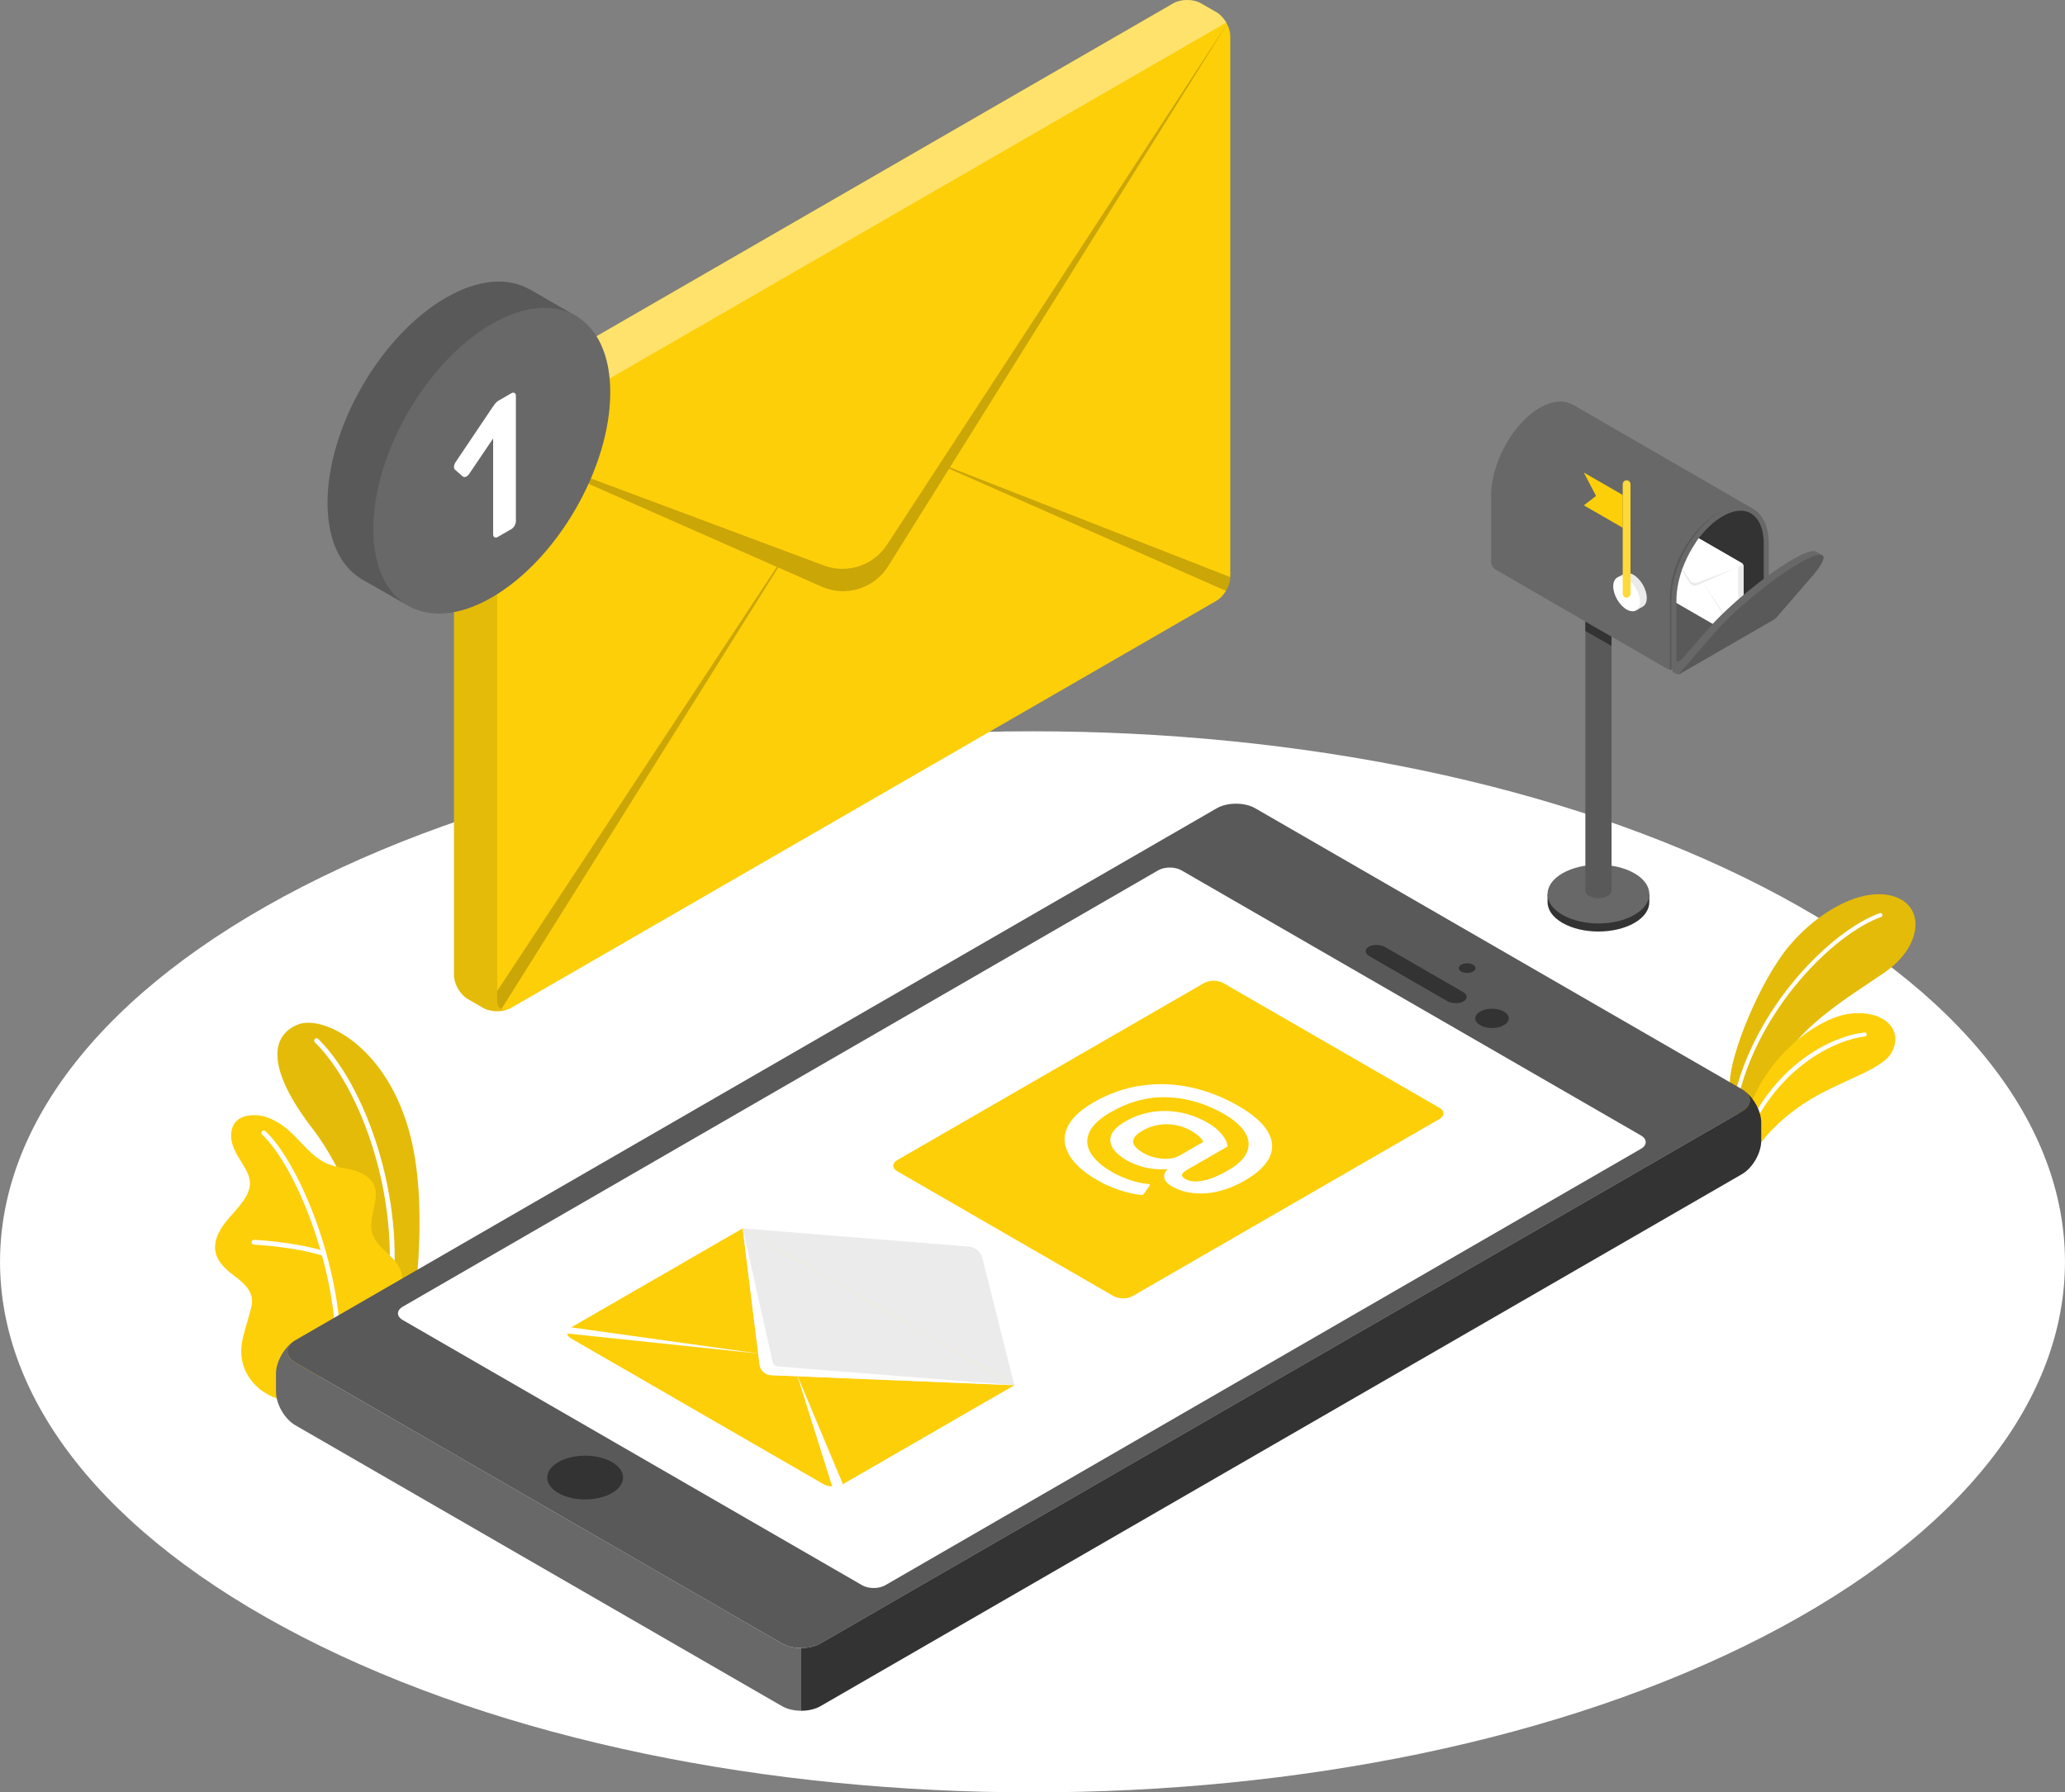 <svg xmlns="http://www.w3.org/2000/svg" xmlns:xlink="http://www.w3.org/1999/xlink" id="Layer_2" data-name="Layer 2" viewBox="0 0 463.09 402.05"><rect x="0" y="0" width="463.09" height="402.05" fill="#808080" stroke="none"/><defs><style>      .cls-1 {        fill: none;      }      .cls-2 {        clip-path: url(#clippath);      }      .cls-3 {        opacity: .1;      }      .cls-4 {        fill: #ebebeb;      }      .cls-5 {        fill: #fdcf09;      }      .cls-6 {        fill: #fdd93a;      }      .cls-7, .cls-8 {        fill: #fff;      }      .cls-9 {        fill: #686868;      }      .cls-10 {        fill: #333;      }      .cls-11 {        fill: #595959;      }      .cls-12 {        opacity: .2;      }      .cls-8 {        opacity: .4;      }    </style><clipPath id="clippath"><path class="cls-1" d="M395.54,121.98c0-4.58-1.98-7.42-5.16-7.42-1.25,0-2.62,.42-4.07,1.26-3.53,2.03-6.78,6.12-8.71,10.94-.02,.05-.04,.1-.06,.15h0c-1.04,2.64-1.59,5.28-1.59,7.67v16.38l19.59-11.3v-17.67Z"></path></clipPath></defs><g id="Floor"><path id="Floor-2" data-name="Floor" class="cls-7" d="M67.82,367.19c90.42,46.47,237.03,46.47,327.45,0,90.42-46.47,90.42-121.82,0-168.3-90.42-46.47-237.03-46.47-327.45,0-90.42,46.47-90.42,121.82,0,168.3Z"></path></g><g id="Plants"><g id="Plants-2" data-name="Plants"><g><g><path class="cls-5" d="M387.94,242.71c.11-6.21,6.61-22.45,13.2-30.41,6.59-7.95,16.83-13.68,23.98-11.09,6.67,2.41,5.79,11.2-2.45,16.88-8.24,5.69-20.6,12.8-24.35,22.81l-7.72,12.23-2.66-10.44Z"></path><path class="cls-3" d="M387.94,242.71c.11-6.21,6.61-22.45,13.2-30.41,6.59-7.95,16.83-13.68,23.98-11.09,6.67,2.41,5.79,11.2-2.45,16.88-8.24,5.69-20.6,12.8-24.35,22.81l-7.72,12.23-2.66-10.44Z"></path></g><path class="cls-7" d="M389.12,247.75c.2-.01,.37-.16,.42-.36,4.53-21.13,21.99-38.07,32.32-41.7,.24-.08,.36-.34,.28-.58-.08-.24-.34-.37-.58-.28-10.53,3.7-28.31,20.91-32.91,42.37-.05,.24,.1,.49,.35,.54,.04,0,.08,.01,.12,0Z"></path></g><g><path class="cls-5" d="M392.05,261.38c1.06-3.47,5.42-9.16,12.41-13.8,7.72-5.13,17.42-7.39,19.72-11.45,2.76-4.88-1.31-9.6-9.17-8.77-7.86,.84-21.83,11.29-24.31,27.36l1.35,6.66Z"></path><path class="cls-7" d="M390.59,257.69c.17-.01,.33-.12,.4-.29,6.82-18.06,20.79-24.19,27.23-24.91,.25-.03,.43-.25,.4-.5-.03-.25-.24-.43-.5-.4-7.12,.8-21.02,7.06-27.98,25.49-.09,.23,.03,.5,.26,.59,.06,.02,.13,.03,.19,.03Z"></path></g></g><g id="Plants-3" data-name="Plants"><g><path class="cls-5" d="M84.59,301.44l7.57-4.32s3.63-20.01,.92-37.2c-3.82-24.18-20.28-32.52-26.26-30.11-5.98,2.4-7.38,9.57,3.41,23.54,6.37,8.24,14.57,25.67,14.36,48.11Z"></path><g class="cls-3"><path d="M84.59,301.44l7.57-4.32s3.63-20.01,.92-37.2c-3.82-24.18-20.28-32.52-26.26-30.11-5.98,2.4-7.38,9.57,3.41,23.54,6.37,8.24,14.57,25.67,14.36,48.11Z"></path></g><path class="cls-7" d="M87.33,291.84s-.05,0-.07,0c-.3-.04-.5-.31-.46-.61,3.13-22.64-5.98-47.44-16.2-57.43-.21-.21-.22-.55,0-.76,.21-.21,.55-.22,.76,0,10.41,10.18,19.69,35.38,16.52,58.35-.04,.27-.27,.47-.53,.47Z"></path></g><g><path class="cls-5" d="M63.59,313.58c-1.2,.69-3.66-.81-4.61-1.45-1.62-1.08-2.93-2.62-3.8-4.36-1.01-2.02-1.27-4.19-.95-6.42,.16-1.16,.49-2.29,.81-3.42,.32-1.11,.64-2.21,.95-3.32,.31-1.09,.63-2.22,.49-3.34-.29-2.27-2.3-3.86-4.13-5.23-2.02-1.52-4.13-3.52-4.12-6.25,0-2.11,1.1-4.06,2.41-5.72,1.31-1.65,2.85-3.11,4.03-4.86,.85-1.26,1.51-2.73,1.37-4.24-.09-.94-.47-1.82-.92-2.65-.96-1.78-2.24-3.41-2.9-5.32-.66-1.91-.57-4.28,.92-5.65,1.22-1.12,3.04-1.28,4.7-1.17,1.53,.1,3.03,.79,4.37,1.54,4.33,2.41,6.81,7.54,11.41,9.4,1.77,.72,3.72,.87,5.57,1.36s3.73,1.43,4.59,3.14c1.69,3.37-1.44,7.53-.26,11.11,1.05,3.17,4.13,4.38,5.86,7.23,.76,1.25,.93,2.69,.81,4.15-.21,2.46-.57,4.27-1.75,7.01-.98,2.26-3.85,6.31-3.85,6.31-.07,.07-20.82,12.03-21,12.13Z"></path><path class="cls-7" d="M75.87,307.03h-.01c-.31-.01-.54-.26-.52-.56,.89-21.43-9.2-45.08-16.54-51.95-.22-.2-.23-.54-.03-.76,.2-.22,.54-.23,.76-.03,7.49,7.01,17.79,31.06,16.89,52.78-.01,.29-.25,.52-.54,.52Z"></path><path class="cls-7" d="M72.66,281.72c-.05,0-.11,0-.16-.02-6.88-2.13-15.46-2.5-15.55-2.51-.3-.01-.53-.26-.52-.56,.01-.3,.24-.53,.56-.52,.09,0,8.8,.38,15.82,2.55,.28,.09,.44,.39,.36,.67-.07,.23-.28,.38-.52,.38Z"></path></g></g></g><g id="Device"><g><path class="cls-11" d="M66.22,305.63l109.14,63.01c2.39,1.38,6.27,1.38,8.66,0l206.63-119.32c2.39-1.38,2.39-3.62,0-5l-109.14-63.01c-2.39-1.38-6.27-1.38-8.66,0l-206.63,119.32c-2.39,1.38-2.39,3.62,0,5Z"></path><path class="cls-10" d="M125.21,334.9c3.32,1.92,8.71,1.92,12.03,0,3.32-1.92,3.32-5.03,0-6.94s-8.71-1.92-12.03,0-3.32,5.03,0,6.94Z"></path><path class="cls-9" d="M175.36,368.63l-109.14-63.01c-2.14-1.23-2.36-3.15-.67-4.53-2.07,1.57-3.66,4.54-3.66,7.03v4.07c0,2.76,1.94,6.12,4.33,7.5l109.14,63.01c1.2,.69,2.76,1.04,4.33,1.04v-14.07c-1.57,0-3.13-.35-4.33-1.04Z"></path><path class="cls-10" d="M390.64,263.38c2.39-1.38,4.33-4.74,4.33-7.5v-4.07c0-2.5-1.59-5.47-3.66-7.04,1.69,1.38,1.47,3.3-.67,4.54l-206.63,119.32c-1.2,.69-2.76,1.04-4.33,1.04v14.07c1.57,0,3.13-.35,4.33-1.04l206.63-119.32Z"></path><path class="cls-7" d="M193.34,355.58l-103.02-59.48c-1.43-.83-1.43-2.17,0-3l169.42-97.88c1.44-.83,3.76-.83,5.2,0l103.05,59.47c1.43,.83,1.43,2.17,0,3l-169.46,97.89c-1.43,.83-3.76,.83-5.2,0Z"></path><g><path class="cls-5" d="M166.55,275.54l60.93,35.18-38.46,22.2c-1.19,.69-3.14,.69-4.33,0l-56.6-32.68c-1.19-.69-1.19-1.81,0-2.5l38.46-22.2Z"></path><path class="cls-4" d="M227.48,310.72l-7.18-28.54c-.17-.68-.54-1.3-1.08-1.74h-.01c-.55-.47-1.22-.76-1.93-.82l-50.73-4.08,60.93,35.18Z"></path><path class="cls-4" d="M227.48,310.72l-54.53-2.25c-1.35-.05-2.46-1.08-2.62-2.42l-3.78-30.51,60.93,35.18Z"></path><g><path class="cls-7" d="M227.48,310.72l-54.53-2.25c-1.35-.05-2.46-1.08-2.62-2.42l-3.78-30.51,6.73,29.98c.12,.54,.59,.94,1.15,.99l53.05,4.21Z"></path><polygon class="cls-7" points="178.74 308.37 186.86 334.17 189.03 332.92 178.74 308.37"></polygon><polygon class="cls-7" points="125.93 298.99 128.1 297.74 170.61 303.68 125.93 298.99"></polygon></g></g><g><path class="cls-5" d="M201.21,262.72l48.48,27.99c1.2,.69,3.13,.69,4.33,0l68.79-39.71c1.2-.69,1.2-1.81,0-2.5l-48.47-27.99c-1.2-.69-3.13-.69-4.33,0l-68.79,39.71c-1.2,.69-1.2,1.81,0,2.5Z"></path><path class="cls-7" d="M239.76,259.03c-1.19-2.04-1.34-4.07-.43-6.09,.9-2.03,2.86-3.91,5.87-5.65,3.44-1.98,7.01-3.25,10.73-3.78,3.71-.54,7.41-.41,11.1,.39,3.69,.8,7.25,2.19,10.69,4.17,3.21,1.85,5.4,3.76,6.57,5.73,1.17,1.96,1.31,3.88,.43,5.75-.88,1.87-2.72,3.61-5.53,5.24-2.99,1.72-5.93,2.68-8.83,2.88-2.9,.19-5.4-.32-7.51-1.53-1.03-.59-1.61-1.24-1.75-1.92-.14-.69,.11-1.34,.73-1.97-1.63,.13-3.24,.02-4.82-.33-1.58-.35-3.05-.91-4.4-1.69-2.31-1.36-3.51-2.81-3.61-4.35-.1-1.54,1-2.97,3.31-4.3,2.86-1.65,5.93-2.44,9.22-2.37,3.29,.07,6.41,.96,9.37,2.67,1.28,.74,2.31,1.59,3.1,2.55,.79,.96,1.22,1.87,1.3,2.73l-9.03,5.21c-.73,.42-1.12,.79-1.19,1.12-.06,.33,.2,.66,.77,.99,.98,.56,2.3,.68,3.97,.34,1.67-.34,3.52-1.1,5.55-2.27,2.26-1.3,3.69-2.7,4.29-4.17,.6-1.48,.44-2.94-.47-4.4-.92-1.46-2.48-2.82-4.69-4.1-4.04-2.33-8.25-3.58-12.63-3.75-4.38-.17-8.66,.96-12.85,3.38-2.46,1.42-4.04,2.92-4.74,4.5-.7,1.58-.6,3.13,.32,4.64,.92,1.51,2.5,2.92,4.76,4.23,1.23,.71,2.57,1.31,4.01,1.79,1.44,.49,2.79,.79,4.05,.9,.2,.03,.34,.07,.41,.11,.08,.04,.08,.13,0,.26l-1.32,1.85c-.1,.12-.16,.18-.19,.2-.12,.07-.33,.09-.6,.04-1.53-.19-3.14-.57-4.84-1.14-1.69-.57-3.27-1.28-4.72-2.12-3.09-1.78-5.22-3.69-6.42-5.73Zm20.85,.87c1.57,.14,2.9-.11,4.01-.75l5.23-3.02c-.4-.84-1.28-1.65-2.63-2.43-1.71-.99-3.54-1.49-5.5-1.52-1.96-.03-3.79,.45-5.49,1.43-1.46,.84-2.16,1.67-2.13,2.49,.04,.82,.82,1.67,2.35,2.55,1.2,.7,2.59,1.11,4.16,1.25Z"></path></g><path class="cls-10" d="M327.7,217.92c.73,.42,1.92,.42,2.65,0,.73-.42,.73-1.11,0-1.53-.73-.42-1.92-.42-2.65,0-.73,.42-.73,1.11,0,1.53Z"></path><g><path class="cls-10" d="M331.94,229.96c1.47,.85,3.84,.85,5.31,0s1.47-2.22,0-3.06c-1.47-.85-3.84-.85-5.31,0-1.47,.85-1.47,2.22,0,3.06Z"></path><path class="cls-10" d="M328.2,224.62c.98-.56,.93-1.51-.12-2.11l-17.46-10.08c-1.04-.6-2.68-.63-3.66-.07-.98,.56-.92,1.51,.12,2.11l17.46,10.08c1.04,.6,2.68,.63,3.66,.07Z"></path></g></g></g><g id="Letter"><g><g id="Letter-2" data-name="Letter"><path class="cls-5" d="M101.81,97.45c0-1.97,1.38-4.37,3.09-5.36L263.13,.74c1.71-.99,4.48-.99,6.19,0l3.49,2.01c1.71,.99,3.09,3.38,3.09,5.36v121.28c0,1.96-1.39,4.38-3.09,5.36L114.58,226.1c-1.7,.98-4.48,.98-6.19,0l-3.49-2.01c-1.7-.98-3.09-3.39-3.09-5.36V97.45Z"></path><path class="cls-8" d="M102.72,94.4l8.78,5.06L274.99,5.06c-.56-.97-1.33-1.81-2.18-2.31l-3.5-2c-1.7-.99-4.48-.99-6.17,0L104.91,92.09c-.86,.5-1.64,1.35-2.19,2.31Z"></path><path class="cls-3" d="M101.81,97.45v121.28c0,1.98,1.39,4.37,3.1,5.36l3.48,2.02c.26,.15,.54,.28,.85,.38,.4,.13,.82,.23,1.27,.29,.8,.1,1.65,.07,2.44-.09,.2-.04,.41-.1,.6-.16,.13-.04,.25-.09,.37-.15-.57,.2-1.07,.18-1.48-.03-.59-.31-.95-1.01-.95-2.03V103.04c0-1.27,.64-2.24,1.61-2.63l-1.61-.94-8.78-5.06c-.56,.97-.91,2.06-.91,3.04Z"></path><path class="cls-12" d="M111.5,99.47l73.28,27.38c5.22,1.95,11.09,.01,14.13-4.65l11.77-18.03L275.58,4.73l-62.56,100.11,62.88,24.61c-.01,.99-.38,2.11-.97,3.09l-62.09-27.41-13.67,21.88c-3.15,5.02-9.5,6.98-14.91,4.58l-9.74-4.3-62.08,99.07c-.59-.31-.95-1.01-.95-2.03v-2.02l62.72-95.15-62.72-27.69Z"></path></g><g><g><path class="cls-11" d="M129.62,71.15l-10.81-6.24s0,0-.01,0l-.1-.06v.02c-4.81-2.71-11.4-2.3-18.68,1.9-14.67,8.47-26.57,29.07-26.57,46.01,0,8.46,2.97,14.4,7.76,17.18h0s.02,.02,.02,.02c0,0,0,0,0,0l9.84,5.62,2.35-3.93c2.43-.56,4.95-1.42,7.62-2.96,14.67-8.47,26.57-29.07,26.57-46.01,0-2.52-.34-4.73-.83-6.79l2.85-4.75Z"></path><path class="cls-9" d="M110.29,72.66c-14.67,8.47-26.57,29.07-26.57,46.01,0,16.94,11.89,23.81,26.57,15.34,14.67-8.47,26.57-29.07,26.57-46.01,0-16.94-11.89-23.81-26.57-15.34Z"></path></g><path class="cls-7" d="M102.03,105.35c-.18-.16-.25-.41-.21-.75,.04-.34,.17-.68,.4-1.01l8.19-12.18c.2-.29,.41-.58,.62-.86,.21-.28,.45-.5,.7-.64l2.94-1.7c.28-.16,.52-.18,.72-.07,.2,.12,.3,.33,.3,.65v28.14c0,.32-.1,.65-.3,1-.2,.35-.44,.6-.72,.76l-3.06,1.76c-.28,.16-.52,.18-.72,.07-.2-.12-.3-.33-.3-.65v-21.52l-5.36,7.93c-.23,.33-.47,.56-.74,.66-.26,.11-.5,.09-.7-.05l-1.77-1.55Z"></path></g></g></g><g id="Mailbox"><g><g id="MailBox"><path class="cls-10" d="M347.05,202.34v-1.79h.44c.51-1.04,1.48-2.03,2.9-2.85,4.46-2.57,11.68-2.57,16.14,0,1.42,.82,2.38,1.8,2.9,2.85h.44v1.73c.04,1.71-1.07,3.43-3.34,4.74-4.46,2.57-11.68,2.57-16.14,0-2.24-1.29-3.35-2.99-3.34-4.68Z"></path><path class="cls-9" d="M366.53,195.89c-4.46-2.57-11.68-2.57-16.14,0-4.46,2.57-4.46,6.75,0,9.32s11.68,2.57,16.14,0,4.46-6.75,0-9.32Z"></path><path class="cls-11" d="M361.4,131.99v67.78c0,.43-.29,.87-.86,1.2-1.15,.66-3.01,.66-4.15,0-.57-.33-.86-.77-.86-1.2v-67.78h5.88Z"></path><polygon class="cls-10" points="355.52 139.4 355.52 141.52 361.39 144.9 361.4 142.8 355.52 139.4"></polygon><path class="cls-9" d="M393.02,114.07h0s-.5,1.01-.5,1.01l-5.38,10.79-2.55,5.12-8.64,17.33-.95,1.91c-.06,0-.11,0-.17,0-.35,0-.7-.08-.97-.23l-38.5-22.26c-.54-.31-.97-1.06-.97-1.68v-14.85c0-7.42,4.89-16.26,10.92-19.74,2.86-1.65,5.45-1.78,7.4-.69v-.02s40.32,23.31,40.32,23.31Z"></path><path class="cls-11" d="M385.75,114.85c-2.43,.9-11.29,8.22-11.29,19.73,0,9.68,.01,14.71,.01,15.61,.12,.02,.24,.03,.36,.03,.06,0,.11,0,.17,0l.95-1.91,8.64-17.33,2.55-5.12,.58-1.17-1.98-9.83Z"></path><path class="cls-11" d="M396.19,138.05s0,0,0,0c-.07,.13-.21,.26-.4,.39-.03,.02-.07,.04-.1,.06l-19.89,11.48c-.22,.13-.51,.21-.8,.23-.06,0-.11,0-.17,0v-15.64c0-2.67,.64-5.52,1.73-8.24l.98,.57,7.05,4.07,10.95,6.32s.25,.15,.56,.32c.17,.1,.19,.26,.09,.43Z"></path><path class="cls-9" d="M393.02,114.07c-1.93-1.01-4.48-.84-7.27,.78-3.14,1.8-5.96,5.07-7.95,8.82-.46,.87-.87,1.76-1.24,2.67-1.09,2.72-1.73,5.57-1.73,8.24v15.64c.06,0,.11,0,.17,0,.29-.02,.58-.1,.8-.23l19.89-11.48s.07-.04,.1-.06c.15-.1,.28-.24,.4-.39,0,0,0,0,0,0,.28-.36,.47-.82,.47-1.22v-14.85c0-3.97-1.4-6.74-3.63-7.91Zm2.22,23.4l-19.01,10.97c-.16,.09-.29,.02-.29-.17v-13.69c0-2.39,.55-5.04,1.59-7.67,.02-.05,.04-.1,.06-.15,.39-.97,.83-1.92,1.33-2.82,1.93-3.57,4.57-6.5,7.38-8.12,1.45-.84,2.82-1.26,4.07-1.26,.79,0,1.51,.18,2.14,.51,1.9,1.01,3.02,3.47,3.02,6.91v14.99c0,.19-.13,.41-.29,.5Z"></path><path class="cls-10" d="M395.54,121.98v15.32l-18-10.39s.04-.1,.06-.15c1.93-4.82,5.18-8.91,8.71-10.94,1.45-.84,2.82-1.26,4.07-1.26,3.18,0,5.16,2.84,5.16,7.42Z"></path><g><g><path class="cls-4" d="M362.6,129.61l1.58-.91h0s.01,0,.01,0h0c.54-.3,1.29-.26,2.11,.22,1.66,.96,3,3.28,3,5.2,0,.96-.34,1.63-.88,1.94h0s0,0,0,0h0s-1.47,.84-1.47,.84l-.27-.44c-.27-.06-.56-.16-.86-.33-1.66-.96-3-3.28-3-5.2,0-.28,.04-.53,.09-.77l-.32-.54Z"></path><path class="cls-7" d="M364.78,129.78c1.66,.96,3,3.28,3,5.2,0,1.91-1.34,2.69-3,1.73-1.66-.96-3-3.28-3-5.2,0-1.91,1.34-2.69,3-1.73Z"></path></g><path class="cls-6" d="M364.78,134.07c-.48,0-.87-.39-.87-.87v-24.6c0-.48,.39-.87,.87-.87s.87,.39,.87,.87v24.6c0,.48-.39,.87-.87,.87Z"></path><polygon class="cls-5" points="363.91 111.03 355.19 106 357.92 111.25 355.19 113.35 363.91 118.38 363.91 111.03"></polygon></g></g><g class="cls-2"><g id="Letter-3" data-name="Letter"><path class="cls-7" d="M391,126.99c0-.25-.17-.54-.39-.67l-19.72-11.38c-.21-.12-.56-.12-.77,0l-.43,.25c-.21,.12-.39,.42-.39,.67v15.11c0,.24,.17,.55,.39,.67l19.72,11.38c.21,.12,.56,.12,.77,0l.43-.25c.21-.12,.39-.42,.39-.67v-15.11Z"></path><path class="cls-7" d="M390.88,126.61l-1.09,.63-20.37-11.76c.07-.12,.17-.23,.27-.29l.44-.25c.21-.12,.56-.12,.77,0l19.72,11.38c.11,.06,.2,.17,.27,.29Z"></path><path class="cls-4" d="M391,126.99v15.11c0,.25-.17,.55-.39,.67l-.43,.25s-.07,.03-.11,.05c-.05,.02-.1,.03-.16,.04-.1,.01-.21,0-.3-.01-.03,0-.05-.01-.07-.02-.02,0-.03-.01-.05-.02,.07,.03,.13,.02,.18,0,.07-.04,.12-.13,.12-.25v-15.11c0-.16-.08-.28-.2-.33l.2-.12,1.09-.63c.07,.12,.11,.26,.11,.38Z"></path><path class="cls-4" d="M389.79,127.25l-9.13,3.41c-.65,.24-1.38,0-1.76-.58l-1.47-2.25-8.09-12.39,7.8,12.47-7.84,3.07c0,.12,.05,.26,.12,.38l7.74-3.42,1.7,2.73c.39,.63,1.18,.87,1.86,.57l1.21-.54,7.74,12.34c.07-.04,.12-.13,.12-.25v-.25l-7.82-11.86,7.82-3.45Z"></path></g></g><g><path class="cls-9" d="M408.66,124.53l-2.09,1.74c-.44,.66-1.02,1.42-1.79,2.3l-6,6.93-2.12,2.45-13.64,7.88-6.52,5.41s-.04,.01-.06,.01c-.19,.03-.41,0-.57-.09l-.61-.35s-.01,0-.01-.01c-.22-.14-.27-.41-.1-.61,.01,0,.01,0,.01,0l4.76-5.5h.01c.94-1.09,1.96-2.27,3.03-3.5,4.48-5.19,13.01-12.21,19.03-15.69,2.82-1.62,4.58-2.18,5.21-1.79h.01s1.43,.82,1.43,.82c0,.01,.01,.01,.02,.01Z"></path><path class="cls-11" d="M406.25,129.43l-3.96,4.57s-.04,.06-.08,.1l-3.76,4.33c-.18,.21-.52,.49-.76,.63l-20.96,12.1c-.07,.04-.15,.07-.23,.08-.02,.01-.04,.01-.06,.01,.67-.78,3.77-4.36,7.56-8.73h.01c.13-.16,.28-.32,.42-.49,4.48-5.18,13.01-12.2,19.03-15.68,2.75-1.59,4.51-2.16,5.18-1.83,0,.01,.01,.01,.02,.01,.76,.42,.01,2.11-2.41,4.9Z"></path></g></g></g></svg>
